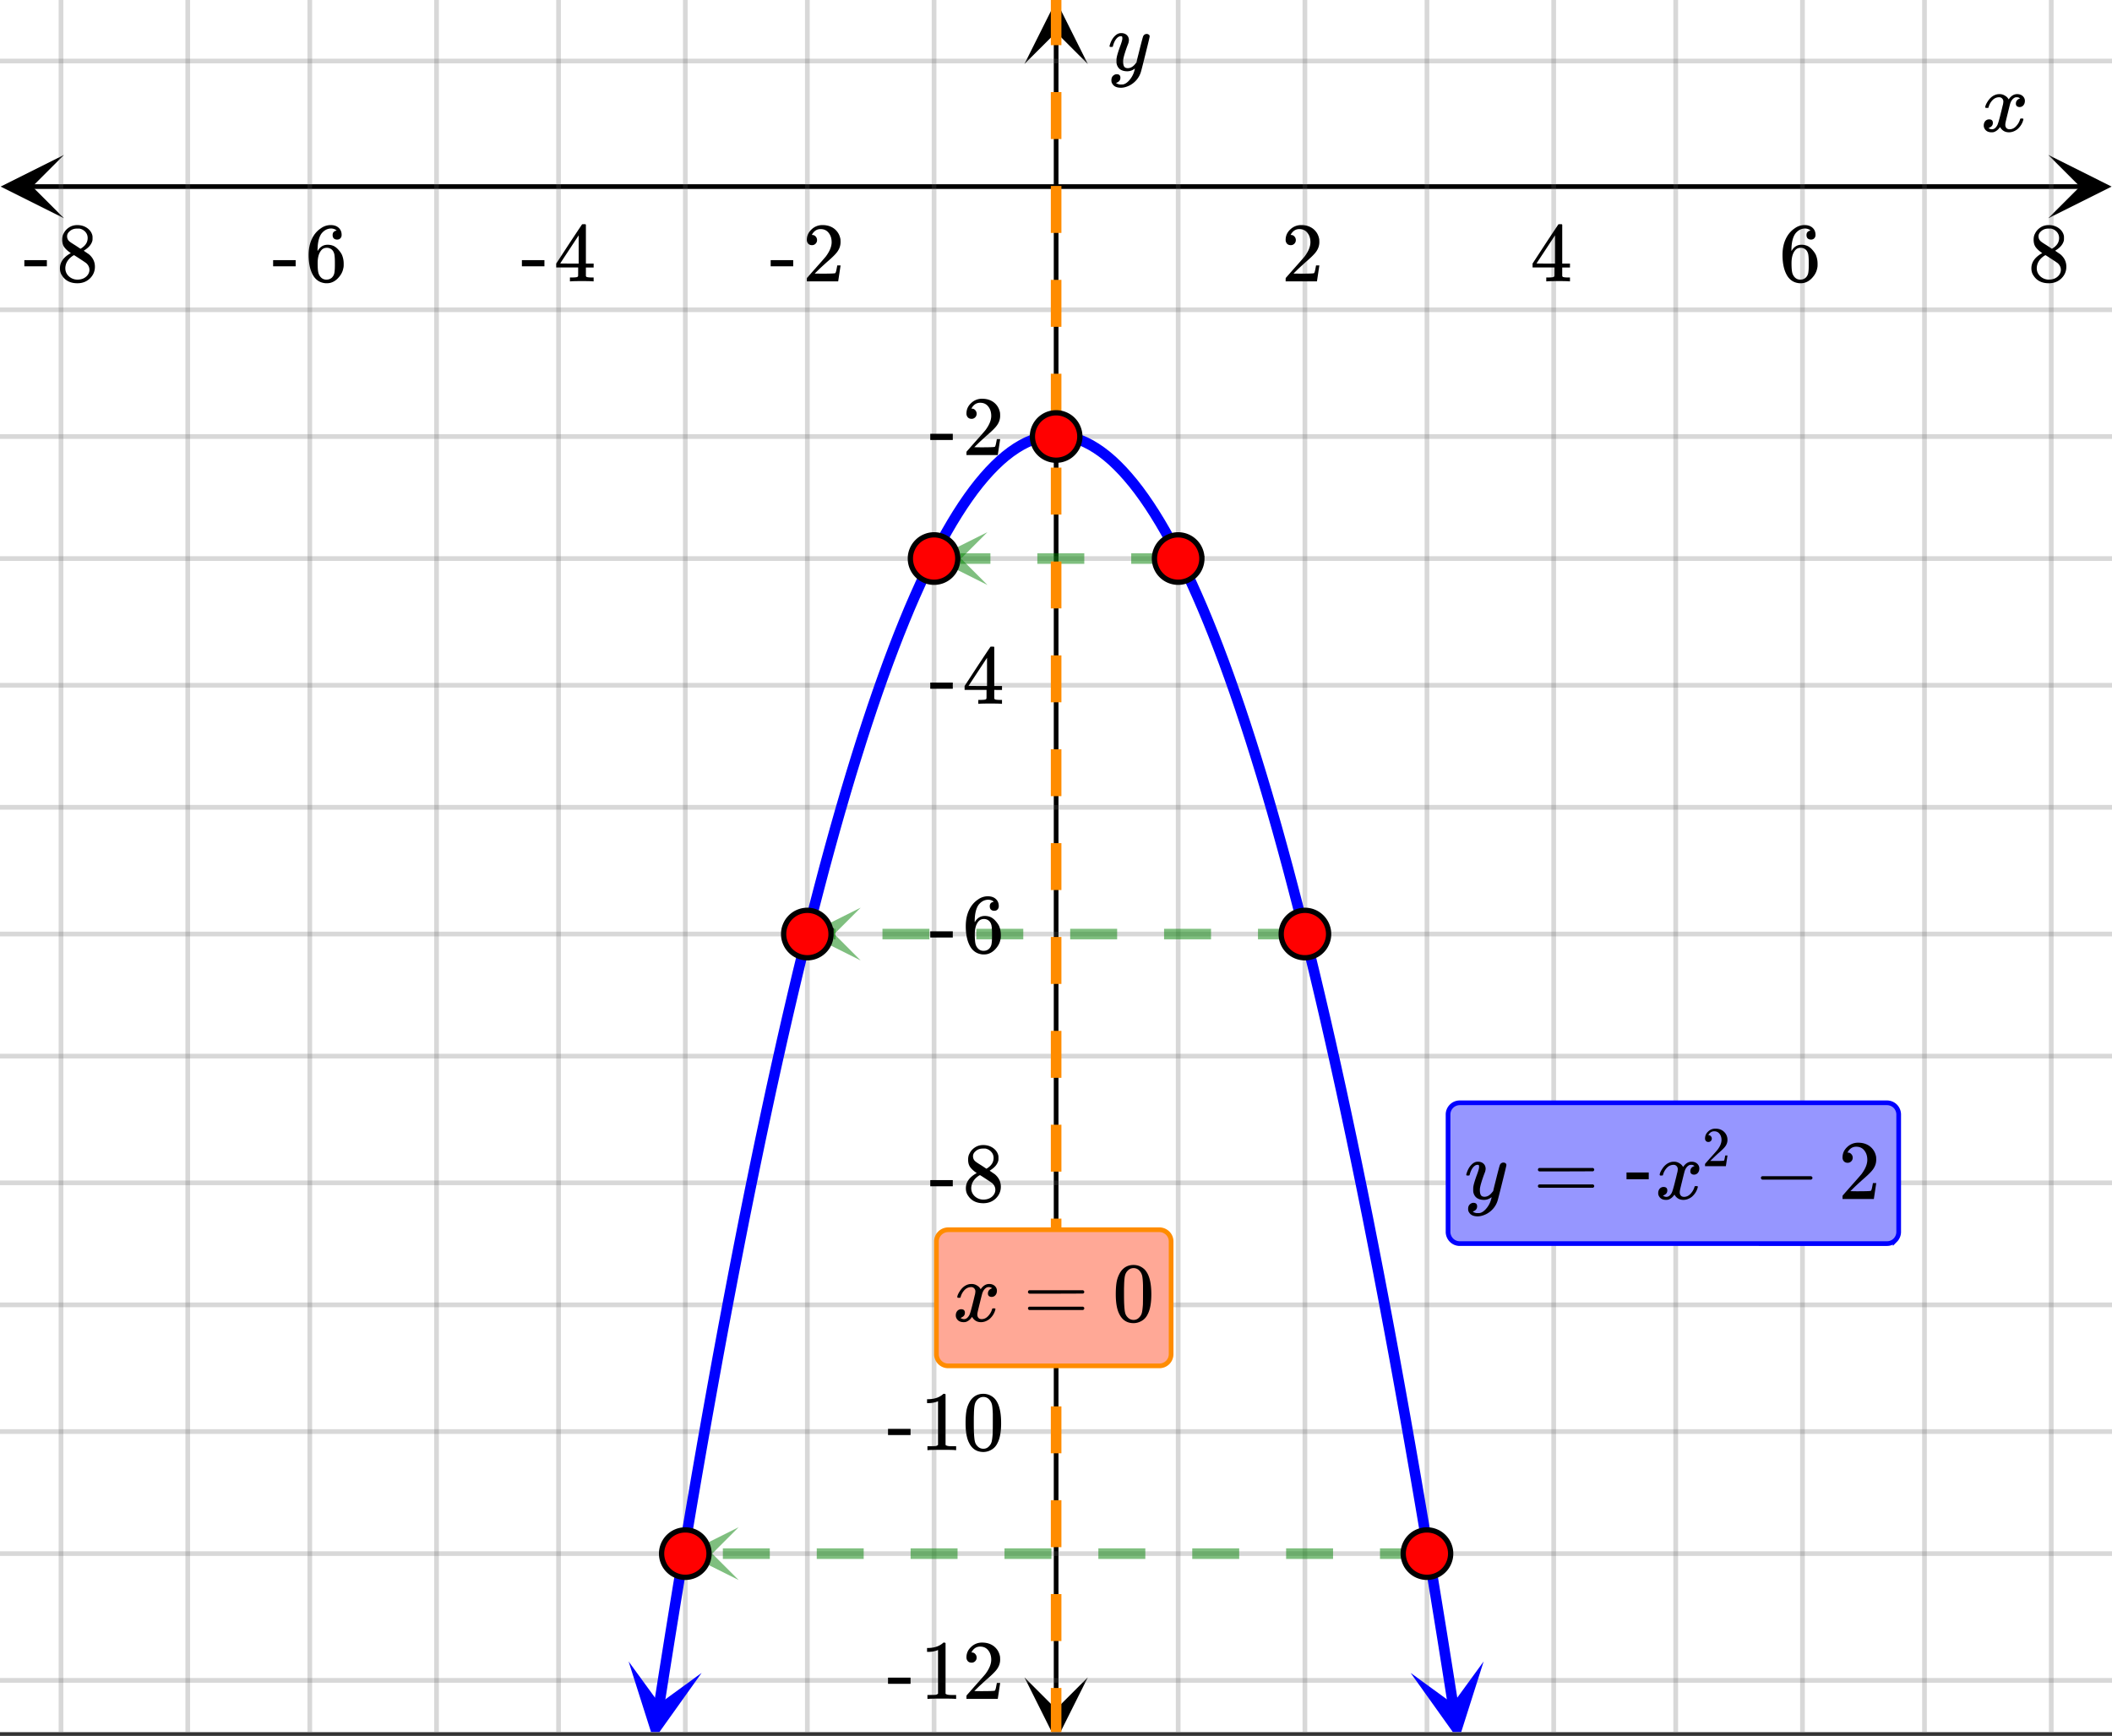 <svg xmlns="http://www.w3.org/2000/svg" xmlns:xlink="http://www.w3.org/1999/xlink" width="449.28" height="369.28" viewBox="0 0 336.96 276.96"><rect x="0" y="0" width="336.96" height="276.96" fill="#333333" stroke="none"/><defs><symbol overflow="visible" id="p"><path d="M.781-3.75C.727-3.8.703-3.848.703-3.89c.031-.25.172-.563.422-.938.414-.633.941-1.004 1.578-1.11.133-.007.235-.015.297-.015.313 0 .598.086.86.25.269.156.46.355.578.594.113-.157.187-.25.218-.282.332-.375.711-.562 1.14-.562.364 0 .661.105.891.312.227.211.344.465.344.766 0 .281-.078.516-.234.703a.776.776 0 0 1-.625.281.64.64 0 0 1-.422-.14.521.521 0 0 1-.156-.39c0-.415.222-.696.672-.845a.58.58 0 0 0-.141-.093.705.705 0 0 0-.39-.094.91.91 0 0 0-.266.031c-.336.149-.586.445-.75.89-.032.075-.164.579-.39 1.516-.231.93-.356 1.45-.376 1.563a1.827 1.827 0 0 0-.047.406c0 .211.063.383.188.516.125.125.289.187.5.187.383 0 .726-.16 1.031-.484.3-.32.508-.676.625-1.063.02-.082.04-.129.063-.14.03-.02.109-.031.234-.031.164 0 .25.039.25.109 0 .012-.012.058-.031.14-.149.563-.461 1.055-.938 1.47-.43.323-.875.484-1.344.484-.625 0-1.101-.282-1.421-.844-.262.406-.594.68-1 .812-.086.02-.2.032-.344.032-.524 0-.89-.188-1.11-.563a.953.953 0 0 1-.14-.531c0-.27.078-.5.234-.688a.798.798 0 0 1 .625-.28c.395 0 .594.187.594.562 0 .336-.164.574-.484.718a.359.359 0 0 1-.063.047l-.078.031c-.012.012-.024.016-.031.016h-.032c0 .031.063.074.188.125a.817.817 0 0 0 .36.078c.32 0 .597-.203.827-.61.102-.163.282-.75.532-1.75.05-.206.109-.437.171-.687.063-.257.11-.457.141-.593.031-.133.05-.211.063-.235a2.86 2.86 0 0 0 .078-.531.678.678 0 0 0-.188-.5.613.613 0 0 0-.484-.203c-.406 0-.762.156-1.063.469a2.562 2.562 0 0 0-.609 1.078c-.012.074-.031.12-.063.14a.752.752 0 0 1-.218.016zm0 0"/></symbol><symbol overflow="visible" id="v"><path d="M6.234-5.813c.125 0 .227.04.313.11.094.062.14.152.14.266 0 .117-.226 1.058-.671 2.828C5.578-.836 5.328.133 5.266.312a3.459 3.459 0 0 1-.688 1.22 3.641 3.641 0 0 1-1.11.874c-.491.239-.945.36-1.359.36-.687 0-1.152-.22-1.39-.657-.094-.125-.14-.304-.14-.53 0-.306.085-.544.265-.72.187-.168.379-.25.578-.25.394 0 .594.188.594.563 0 .332-.157.578-.47.734a.298.298 0 0 1-.062.032.295.295 0 0 0-.078.03c-.011.009-.023.016-.031.016L1.328 2c.031.05.129.11.297.172.133.05.273.078.422.078h.11c.155 0 .273-.012.359-.031.332-.094.648-.324.953-.688A3.69 3.69 0 0 0 4.188.25c.093-.3.14-.477.14-.531 0-.008-.012-.004-.031.015a.358.358 0 0 1-.078.047c-.336.239-.703.36-1.11.36-.46 0-.84-.106-1.14-.313-.293-.219-.48-.531-.563-.937a2.932 2.932 0 0 1-.015-.407c0-.218.007-.382.03-.5.063-.394.266-1.054.61-1.984.196-.531.297-.898.297-1.11a.838.838 0 0 0-.031-.265c-.024-.05-.074-.078-.156-.078h-.063c-.21 0-.406.094-.594.281-.293.293-.511.727-.656 1.297 0 .012-.008.027-.015.047a.188.188 0 0 1-.032.047l-.015.015c-.012.012-.028.016-.047.016h-.36C.305-3.8.281-3.836.281-3.86a.97.97 0 0 1 .047-.203c.188-.625.469-1.113.844-1.468.3-.282.617-.422.953-.422.383 0 .688.105.906.312.227.2.344.485.344.86-.023.168-.04.261-.047.281 0 .055-.07.246-.203.578-.367 1-.586 1.735-.656 2.203a1.857 1.857 0 0 0-.016.297c0 .344.05.61.156.797.114.18.313.266.594.266.207 0 .406-.051.594-.157a1.84 1.84 0 0 0 .422-.328c.093-.101.21-.242.36-.422a32.833 32.833 0 0 1 .25-1.063c.093-.35.175-.687.25-1 .343-1.35.534-2.062.577-2.124a.592.592 0 0 1 .578-.36zm0 0"/></symbol><symbol overflow="visible" id="q"><path d="M1.484-5.781c-.25 0-.449-.078-.593-.235a.872.872 0 0 1-.22-.609c0-.645.243-1.195.735-1.656a2.46 2.46 0 0 1 1.766-.703c.77 0 1.41.21 1.922.625.508.418.82.964.937 1.64.008.168.016.32.016.453 0 .524-.156 1.012-.469 1.47-.25.374-.758.89-1.516 1.546-.324.281-.777.695-1.359 1.234l-.781.766 1.016.016c1.414 0 2.164-.024 2.25-.079.039-.007.085-.101.14-.28.031-.095.094-.4.188-.923v-.03h.53v.03l-.374 2.47V0h-5v-.25c0-.188.008-.29.031-.313.008-.007.383-.437 1.125-1.28.977-1.095 1.61-1.813 1.89-2.157.602-.82.907-1.57.907-2.25 0-.594-.156-1.086-.469-1.484-.312-.407-.746-.61-1.297-.61-.523 0-.945.235-1.265.703-.024.032-.047.079-.078.141a.274.274 0 0 0-.047.078c0 .012.02.016.062.016a.68.68 0 0 1 .547.25.801.801 0 0 1 .219.562c0 .23-.078.422-.235.578a.76.76 0 0 1-.578.235zm0 0"/></symbol><symbol overflow="visible" id="r"><path d="M6.234 0c-.125-.031-.71-.047-1.75-.047-1.074 0-1.671.016-1.796.047h-.126v-.625h.422c.383-.008.618-.031.704-.063a.286.286 0 0 0 .171-.14c.008-.008.016-.25.016-.719v-.672h-3.5v-.625l2.031-3.11A431.58 431.58 0 0 1 4.5-9.108c.02-.008.113-.016.281-.016h.25l.078.078v6.203h1.235v.625H5.109V-.89a.25.25 0 0 0 .079.157c.07.062.328.101.765.109h.39V0zm-2.28-2.844v-4.5L1-2.859l1.469.015zm0 0"/></symbol><symbol overflow="visible" id="s"><path d="M5.031-8.11c-.199-.195-.48-.304-.843-.328-.625 0-1.153.274-1.579.813-.418.586-.625 1.492-.625 2.719L2-4.86l.11-.172c.363-.54.859-.813 1.484-.813.414 0 .781.09 1.094.266a2.6 2.6 0 0 1 .64.547c.219.242.395.492.531.75.196.449.297.933.297 1.453v.234c0 .211-.027.403-.078.578-.105.532-.383 1.032-.828 1.5-.387.407-.82.66-1.297.766a2.688 2.688 0 0 1-.547.047c-.168 0-.32-.016-.453-.047-.668-.125-1.2-.484-1.594-1.078C.83-1.66.563-2.79.563-4.218c0-.97.171-1.817.515-2.548.344-.726.82-1.296 1.438-1.703a2.62 2.62 0 0 1 1.562-.515c.531 0 .953.14 1.266.421.32.282.484.665.484 1.141 0 .23-.07.414-.203.547-.125.137-.297.203-.516.203-.218 0-.398-.062-.53-.187-.126-.125-.188-.301-.188-.532 0-.406.21-.644.64-.718zm-.593 3.235a1.18 1.18 0 0 0-.97-.484c-.335 0-.605.105-.812.312C2.22-4.597 2-3.883 2-2.907c0 .794.05 1.345.156 1.657.094.273.242.5.453.688.22.187.477.28.782.28.457 0 .804-.171 1.046-.515.133-.187.22-.41.25-.672.04-.258.063-.64.063-1.14v-.422c0-.508-.023-.895-.063-1.156a1.566 1.566 0 0 0-.25-.688zm0 0"/></symbol><symbol overflow="visible" id="t"><path d="M2.313-4.516c-.438-.289-.778-.593-1.016-.906-.242-.312-.36-.723-.36-1.234 0-.383.07-.707.22-.969.195-.406.488-.734.874-.984.383-.25.82-.375 1.313-.375.613 0 1.144.164 1.594.484.445.324.722.734.828 1.234.007.055.015.164.015.329 0 .199-.008.328-.015.39-.137.594-.547 1.11-1.235 1.547l-.156.11c.5.343.758.523.781.53.664.544 1 1.215 1 2.016 0 .73-.265 1.356-.797 1.875-.53.508-1.199.766-2 .766C2.254.297 1.441-.11.922-.922c-.23-.32-.344-.71-.344-1.172 0-.976.578-1.785 1.735-2.422zM5-6.922c0-.383-.125-.71-.375-.984a1.69 1.69 0 0 0-.922-.516h-.437c-.48 0-.883.164-1.204.485-.23.21-.343.453-.343.734 0 .387.164.695.5.922.039.043.328.23.86.562l.78.516c.008-.008.067-.047.172-.11a2.95 2.95 0 0 0 .25-.187C4.758-5.883 5-6.36 5-6.922zM1.437-2.109c0 .523.192.96.579 1.312a2.01 2.01 0 0 0 1.359.516c.363 0 .695-.07 1-.219.3-.156.531-.36.688-.61.144-.226.218-.472.218-.734 0-.383-.156-.726-.468-1.031-.075-.07-.45-.328-1.125-.766l-.407-.265C3.133-4 3.02-4.07 2.937-4.125l-.109-.063-.156.079c-.563.367-.938.812-1.125 1.343-.074.243-.11.461-.11.657zm0 0"/></symbol><symbol overflow="visible" id="u"><path d="M.14-2.406v-.985h3.594v.985zm0 0"/></symbol><symbol overflow="visible" id="w"><path d="M5.61 0c-.157-.031-.872-.047-2.141-.047C2.207-.047 1.5-.03 1.344 0h-.157v-.625h.344c.52 0 .86-.008 1.016-.031.07-.008.18-.067.328-.172v-6.969c-.023 0-.059.016-.11.047a4.134 4.134 0 0 1-1.39.25h-.25v-.625h.25c.758-.02 1.39-.188 1.89-.5a2.46 2.46 0 0 0 .422-.313c.008-.03.063-.046.157-.046a.36.36 0 0 1 .234.078v8.078c.133.137.43.203.89.203h.798V0zm0 0"/></symbol><symbol overflow="visible" id="x"><path d="M1.297-7.89c.5-.727 1.187-1.094 2.062-1.094.657 0 1.227.226 1.72.671.25.243.456.547.624.922.332.75.5 1.778.5 3.079 0 1.398-.195 2.46-.578 3.187-.25.523-.621.902-1.11 1.14a2.534 2.534 0 0 1-1.14.282c-1.031 0-1.79-.473-2.266-1.422-.386-.727-.578-1.79-.578-3.188 0-.832.051-1.519.156-2.062a4.48 4.48 0 0 1 .61-1.516zm3.031-.157a1.24 1.24 0 0 0-.953-.437c-.375 0-.7.148-.969.437-.199.211-.336.465-.406.766-.074.293-.121.797-.14 1.515 0 .063-.008.246-.016.547v.735c0 .855.008 1.453.031 1.796.031.637.082 1.09.156 1.36.07.273.207.508.406.703.25.273.563.406.938.406.363 0 .664-.133.906-.406.196-.195.332-.43.407-.703.07-.27.128-.723.171-1.36.008-.343.016-.94.016-1.796v-.735-.547c-.023-.718-.07-1.222-.14-1.515-.075-.301-.212-.555-.407-.766zm0 0"/></symbol><symbol overflow="visible" id="y"><path d="M.75-4.672c0-.125.063-.219.188-.281H9.53c.133.062.203.156.203.281 0 .094-.062.18-.187.25l-4.281.016H.969C.82-4.457.75-4.546.75-4.672zm0 2.61c0-.133.07-.223.219-.266h8.578a.249.249 0 0 0 .062.047l.063.047c.02.011.035.039.047.078.008.031.015.062.015.094 0 .117-.07.203-.203.265H.937C.813-1.859.75-1.945.75-2.063zm0 0"/></symbol><symbol overflow="visible" id="A"><path d="M1.328-3.094c-.137-.07-.203-.164-.203-.281 0-.113.066-.203.203-.266h7.828c.133.075.203.168.203.282 0 .105-.07.195-.203.265zm0 0"/></symbol><symbol overflow="visible" id="z"><path d="M.656-4.234h3.547v1.078H.656zm0 0"/></symbol><symbol overflow="visible" id="B"><path d="M.984-3.86a.492.492 0 0 1-.39-.156.558.558 0 0 1-.14-.39c0-.438.16-.805.483-1.11.32-.312.711-.468 1.172-.468.52 0 .946.14 1.282.421.343.282.55.649.625 1.094.007.106.015.203.015.297 0 .344-.105.668-.312.969-.168.25-.508.594-1.016 1.031-.219.188-.515.465-.89.828l-.532.516h.672c.945 0 1.445-.016 1.5-.047.031 0 .063-.063.094-.188.02-.062.062-.265.125-.609v-.031h.36v.031l-.25 1.64V0H.452v-.172A.67.67 0 0 1 .47-.375c0-.008.25-.297.75-.86.656-.718 1.078-1.195 1.265-1.437.395-.539.594-1.039.594-1.5 0-.394-.105-.723-.312-.984-.2-.27-.485-.407-.86-.407-.343 0-.625.157-.843.47A.545.545 0 0 1 1-5a.223.223 0 0 0-.016.063h.047a.45.45 0 0 1 .36.171c.093.106.14.23.14.375a.513.513 0 0 1-.156.375.498.498 0 0 1-.39.157zm0 0"/></symbol><clipPath id="a"><path d="M0 0h336.96v276.34H0zm0 0"/></clipPath><clipPath id="b"><path d="M.102 24.715H11V35H.102zm0 0"/></clipPath><clipPath id="c"><path d="M326.79 24.715h10.17V35h-10.17zm0 0"/></clipPath><clipPath id="d"><path d="M9 0h319v276.34H9zm0 0"/></clipPath><clipPath id="e"><path d="M163.445 267H174v9.34h-10.555zm0 0"/></clipPath><clipPath id="f"><path d="M163.445 0H174v10.21h-10.555zm0 0"/></clipPath><clipPath id="g"><path d="M0 9h336.96v260H0zm0 0"/></clipPath><clipPath id="h"><path d="M100 265h12v11.34h-12zm0 0"/></clipPath><clipPath id="i"><path d="M98.457 276.73l4.125-26.214 26.215 4.129-4.125 26.214zm0 0"/></clipPath><clipPath id="j"><path d="M225 265h12v11.34h-12zm0 0"/></clipPath><clipPath id="k"><path d="M236.71 265.082l4.126 26.215-26.215 4.125-4.125-26.215zm0 0"/></clipPath><clipPath id="l"><path d="M149 84h8.54v9.332H149zm0 0"/></clipPath><clipPath id="m"><path d="M128 144h9.316v9.242H128zm0 0"/></clipPath><clipPath id="n"><path d="M109 243h8.848v9.094H109zm0 0"/></clipPath><clipPath id="o"><path d="M167 0h3v276.34h-3zm0 0"/></clipPath></defs><g clip-path="url(#a)" fill="#fff"><path d="M0 0h336.96v276.96H0z"/><path d="M0 0h336.96v276.96H0z"/></g><path d="M5.055 29.77h326.89" fill="none" stroke="#000" stroke-width=".749"/><g clip-path="url(#b)"><path d="M10.21 24.715L.103 29.77l10.109 5.054-5.055-5.054zm0 0"/></g><g clip-path="url(#c)"><path d="M326.79 24.715l10.108 5.055-10.109 5.054 5.055-5.054zm0 0"/></g><g clip-path="url(#d)"><path d="M187.973 0v277.836M208.19 0v277.836M227.664 0v277.836M247.883 0v277.836M267.352 0v277.836M287.574 0v277.836M307.043 0v277.836M327.266 0v277.836M149.027 0v277.836M128.81 0v277.836M109.336 0v277.836M89.117 0v277.836M69.648 0v277.836M49.426 0v277.836M29.957 0v277.836M9.734 0v277.836" fill="none" stroke-linecap="round" stroke-linejoin="round" stroke="#666" stroke-opacity=".251" stroke-width=".749"/></g><path d="M168.5 272.781V5.055" fill="none" stroke="#000" stroke-width=".749"/><g clip-path="url(#e)"><path d="M163.445 267.625l5.055 10.113 5.055-10.113-5.055 5.059zm0 0"/></g><g clip-path="url(#f)"><path d="M163.445 10.21L168.5.103l5.055 10.109-5.055-5.055zm0 0"/></g><g clip-path="url(#g)"><path d="M0 9.734h337M0 49.426h337M0 69.648h337M0 89.118h337M0 109.335h337M0 128.809h337M0 149.027h337M0 168.5h337M0 188.719h337M0 208.19h337M0 228.411h337M0 247.882h337M0 268.102h337" fill="none" stroke-linecap="round" stroke-linejoin="round" stroke="#666" stroke-opacity=".251" stroke-width=".749"/></g><path d="M105.18 271.941l.851-5.402.848-5.324.851-5.254.848-5.18.852-5.11.851-5.03.848-4.965.851-4.887.848-4.816.852-4.742.847-4.668.852-4.598.851-4.524.848-4.449.852-4.379.847-4.304.852-4.235.851-4.156.848-4.086.852-4.016.847-3.937.852-3.867.848-3.793.851-3.723.852-3.648.847-3.575.852-3.503.848-3.43.851-3.356.852-3.28.847-3.212.852-3.137.848-3.066.851-2.992.848-2.918.851-2.844.852-2.773.848-2.7.851-2.628.848-2.551.851-2.48.852-2.41.848-2.337.851-2.261.848-2.188.851-2.117.848-2.043.852-1.969.851-1.898.848-1.825.851-1.75.848-1.675.852-1.606.851-1.535.848-1.457.851-1.387.848-1.312.852-1.242.847-1.168.852-1.094.851-1.02.848-.949.852-.875.847-.805.852-.73.851-.656.848-.582.852-.512.847-.437.852-.364.847-.293.852-.218.852-.145.847-.074h.852l.847.074.852.145.852.218.847.293.852.364.847.437.852.512.848.582.851.656.852.73.847.805.852.875.848.95.851 1.019.852 1.094.847 1.168.852 1.242.848 1.312.851 1.387.848 1.457.851 1.535.852 1.606.848 1.675.851 1.75.848 1.825.851 1.898.852 1.969.848 2.043.851 2.117.848 2.188.851 2.261.848 2.336.852 2.41.851 2.48.848 2.552.851 2.629.848 2.699.852 2.773.851 2.844.848 2.918.851 2.992.848 3.066.852 3.137.847 3.211.852 3.281.851 3.356.848 3.43.852 3.503.847 3.575.852 3.648.851 3.723.848 3.793.852 3.867.847 3.937.852 4.016.848 4.086.851 4.156.852 4.235.847 4.304.852 4.38.848 4.448.851 4.524.852 4.598.847 4.668.852 4.742.848 4.816.851 4.887.848 4.965.851 5.03.852 5.11.848 5.18.851 5.254.848 5.324.851 5.402" fill="none" stroke-width="1.685" stroke-linecap="round" stroke-linejoin="round" stroke="#00f"/><g clip-path="url(#h)"><g clip-path="url(#i)"><path d="M100.29 265.082l3.991 12.566 7.66-10.734-6.742 4.91zm0 0" fill="#00f"/></g></g><g clip-path="url(#j)"><g clip-path="url(#k)"><path d="M236.71 265.082l-3.991 12.566-7.66-10.734 6.742 4.91zm0 0" fill="#00f"/></g></g><path d="M187.973 89.96h-7.493v-1.687h7.493m-14.98 1.688h-7.49v-1.688h7.49m-14.977 1.688h-4.774v-1.688h4.774" fill="green" fill-opacity=".502"/><g clip-path="url(#l)"><path d="M157.54 93.332l-8.427-4.215 8.426-4.21-4.215 4.21zm0 0" fill="green" fill-opacity=".502"/></g><path d="M208.191 149.871h-7.488v-1.684h7.488m-14.976 1.684h-7.492v-1.684h7.492m-14.98 1.684h-7.489v-1.684h7.488m-14.976 1.684h-7.488v-1.684h7.488m-14.977 1.684h-7.488v-1.684h7.488m-14.98 1.684h-.281v-1.684h.28" fill="green" fill-opacity=".502"/><g clip-path="url(#m)"><path d="M137.316 153.242l-8.421-4.215 8.421-4.21-4.21 4.21zm0 0" fill="green" fill-opacity=".502"/></g><path d="M227.664 248.727h-7.492v-1.688h7.492m-14.98 1.688h-7.489v-1.688h7.489m-14.977 1.688h-7.488v-1.688h7.488m-14.977 1.688h-7.492v-1.688h7.492m-14.98 1.688h-7.488v-1.688h7.488m-14.977 1.688h-7.488v-1.688h7.488m-14.976 1.688h-7.488v-1.688h7.488m-14.98 1.688h-7.489v-1.688h7.488" fill="green" fill-opacity=".502"/><g clip-path="url(#n)"><path d="M117.848 252.094l-8.426-4.211 8.426-4.215-4.215 4.215zm0 0" fill="green" fill-opacity=".502"/></g><g clip-path="url(#o)"><path d="M169.344-105.125v7.488h-1.688v-7.488m1.688 14.977v7.488h-1.688v-7.488m1.688 14.98v7.488h-1.688v-7.488m1.688 14.977v7.488h-1.688v-7.488m1.688 14.976v7.488h-1.688v-7.488m1.688 14.977v7.492h-1.688v-7.492m1.688 14.98v7.488h-1.688v-7.488M169.344-.28v7.488h-1.688V-.281m1.688 14.976v7.492h-1.688v-7.492m1.688 14.98v7.49h-1.688v-7.49m1.688 14.977v7.489h-1.688v-7.489m1.688 14.977v7.492h-1.688V59.63m1.688 14.98v7.489h-1.688v-7.489m1.688 14.977v7.488h-1.688v-7.488m1.688 14.977v7.488h-1.688v-7.489m1.688 14.981v7.488h-1.688v-7.488m1.688 14.977v7.488h-1.688v-7.488m1.688 14.976v7.488h-1.688v-7.488m1.688 14.98v7.489h-1.688v-7.488m1.688 14.976v7.488h-1.688v-7.488m1.688 14.977v7.488h-1.688v-7.488m1.688 14.976v7.492h-1.688v-7.492m1.688 14.98v7.489h-1.688v-7.488m1.688 14.976v7.489h-1.688v-7.489m1.688 14.977v7.492h-1.688v-7.492m1.688 14.98v7.489h-1.688v-7.489m1.688 14.977v7.488h-1.688v-7.488m1.688 14.976v7.489h-1.688v-7.489m1.688 14.98v7.49h-1.688v-7.49m1.688 14.977v7.489h-1.688v-7.489m1.688 14.977v7.488h-1.688v-7.488m1.688 14.98v7.489h-1.688v-7.488m1.688 14.976v7.488h-1.688v-7.488m1.688 14.977v7.488h-1.688v-7.488" fill="#ff8c00"/></g><path d="M113.121 247.883c0 .5-.098.984-.289 1.445a3.678 3.678 0 0 1-.82 1.227 3.718 3.718 0 0 1-1.227.82 3.763 3.763 0 0 1-2.894 0 3.718 3.718 0 0 1-1.227-.82 3.678 3.678 0 0 1-.82-1.227 3.763 3.763 0 0 1 0-2.895 3.779 3.779 0 0 1 2.047-2.047 3.754 3.754 0 0 1 1.445-.284 3.76 3.76 0 0 1 2.676 1.105c.355.356.629.766.82 1.227.191.464.29.945.29 1.449zm0 0M132.59 149.027a3.76 3.76 0 0 1-1.106 2.676 3.777 3.777 0 0 1-6.168-1.227 3.692 3.692 0 0 1-.289-1.449c0-.5.094-.98.29-1.445a3.768 3.768 0 0 1 3.492-2.336 3.777 3.777 0 0 1 2.675 1.11 3.754 3.754 0 0 1 1.105 2.672zm0 0M152.813 89.117c0 .504-.098.985-.29 1.45a3.779 3.779 0 0 1-2.047 2.047 3.76 3.76 0 0 1-1.449.284 3.754 3.754 0 0 1-2.672-1.105 3.758 3.758 0 0 1-.82-1.227 3.763 3.763 0 0 1 0-2.894c.192-.465.465-.875.82-1.227a3.718 3.718 0 0 1 1.227-.82 3.758 3.758 0 0 1 2.895 0c.464.191.87.465 1.226.82.356.352.63.762.82 1.227.192.46.29.945.29 1.445zm0 0M172.281 69.648c0 .5-.093.98-.289 1.446a3.768 3.768 0 0 1-3.492 2.336 3.777 3.777 0 0 1-3.492-2.336 3.687 3.687 0 0 1-.29-1.446c0-.503.095-.984.29-1.449a3.768 3.768 0 0 1 3.492-2.336c.5 0 .984.098 1.445.29a3.768 3.768 0 0 1 2.047 2.047c.196.464.29.945.29 1.448zm0 0M191.754 89.117c0 .504-.098.985-.29 1.45a3.779 3.779 0 0 1-2.047 2.047 3.754 3.754 0 0 1-1.444.284 3.76 3.76 0 0 1-2.676-1.105 3.758 3.758 0 0 1-.82-1.227 3.763 3.763 0 0 1 0-2.894c.191-.465.464-.875.82-1.227a3.718 3.718 0 0 1 1.226-.82 3.763 3.763 0 0 1 2.895 0c.465.191.871.465 1.227.82.355.352.628.762.82 1.227.191.46.289.945.289 1.445zm0 0M211.973 149.027c0 .504-.094.985-.29 1.45a3.768 3.768 0 0 1-3.492 2.336 3.777 3.777 0 0 1-2.675-1.11 3.76 3.76 0 0 1-1.105-2.676 3.754 3.754 0 0 1 1.105-2.672 3.777 3.777 0 0 1 6.168 1.227c.195.465.289.945.289 1.445zm0 0M231.445 247.883c0 .5-.097.984-.289 1.445a3.678 3.678 0 0 1-.82 1.227 3.718 3.718 0 0 1-1.227.82 3.758 3.758 0 0 1-2.894 0 3.718 3.718 0 0 1-1.227-.82 3.678 3.678 0 0 1-.82-1.227 3.763 3.763 0 0 1 0-2.895 3.779 3.779 0 0 1 2.047-2.047 3.76 3.76 0 0 1 1.45-.284 3.754 3.754 0 0 1 2.671 1.105c.355.356.629.766.82 1.227.192.464.29.945.29 1.449zm0 0" fill="red" stroke-width=".843" stroke="#000"/><use xlink:href="#p" x="316.031" y="20.969"/><use xlink:href="#q" x="204.447" y="44.896"/><use xlink:href="#r" x="244.138" y="44.896"/><use xlink:href="#s" x="283.829" y="44.896"/><use xlink:href="#t" x="323.52" y="44.896"/><use xlink:href="#u" x="122.818" y="44.896"/><use xlink:href="#q" x="128.06" y="44.896"/><use xlink:href="#u" x="83.127" y="44.896"/><use xlink:href="#r" x="88.369" y="44.896"/><use xlink:href="#u" x="43.436" y="44.896"/><use xlink:href="#s" x="48.678" y="44.896"/><use xlink:href="#u" x="3.744" y="44.896"/><use xlink:href="#t" x="8.987" y="44.896"/><use xlink:href="#v" x="176.738" y="11.233"/><use xlink:href="#u" x="148.28" y="72.605"/><use xlink:href="#q" x="153.522" y="72.605"/><use xlink:href="#u" x="148.28" y="112.296"/><use xlink:href="#r" x="153.522" y="112.296"/><use xlink:href="#u" x="148.28" y="151.987"/><use xlink:href="#s" x="153.522" y="151.987"/><use xlink:href="#u" x="148.28" y="191.678"/><use xlink:href="#t" x="153.522" y="191.678"/><use xlink:href="#u" x="141.54" y="231.369"/><use xlink:href="#w" x="146.782" y="231.369"/><use xlink:href="#x" x="153.522" y="231.369"/><use xlink:href="#u" x="141.54" y="271.06"/><use xlink:href="#w" x="146.782" y="271.06"/><use xlink:href="#q" x="153.522" y="271.06"/><path d="M231.031 196.547v-18.723c0-.25.047-.488.145-.719.094-.226.23-.43.406-.605.176-.176.375-.312.605-.406.231-.094.47-.14.72-.14h68.148a1.88 1.88 0 0 1 1.324.546c.176.176.309.379.402.605.098.23.145.47.145.72v18.722c0 .246-.047.484-.145.715-.093.23-.226.433-.402.61a1.88 1.88 0 0 1-1.324.547l-68.149-.001c-.25 0-.488-.047-.719-.14a1.876 1.876 0 0 1-1.011-1.016 1.813 1.813 0 0 1-.145-.715zm0 0" fill="#9696ff" stroke="#00f" stroke-width=".749"/><use xlink:href="#v" x="233.653" y="191.304"/><use xlink:href="#y" x="244.618" y="191.304"/><use xlink:href="#z" x="258.846" y="191.304"/><use xlink:href="#p" x="264.089" y="191.304"/><use xlink:href="#A" x="279.815" y="191.304"/><use xlink:href="#B" x="271.578" y="186.061"/><use xlink:href="#q" x="293.295" y="191.304"/><path d="M149.402 216.055v-17.973c0-.25.047-.488.145-.719.094-.226.23-.43.406-.605a1.889 1.889 0 0 1 1.324-.55l33.7-.001a1.884 1.884 0 0 1 1.73 1.156c.094.23.14.469.14.719v17.973a1.866 1.866 0 0 1-1.87 1.87h-33.7c-.25 0-.488-.046-.718-.14a1.877 1.877 0 0 1-1.012-1.015 1.799 1.799 0 0 1-.145-.715zm0 0" fill="#ffa896" stroke="#ff8c00" stroke-width=".749"/><use xlink:href="#p" x="152.024" y="210.812"/><g><use xlink:href="#y" x="163.258" y="210.812"/></g><g><use xlink:href="#x" x="177.487" y="210.812"/></g></svg>